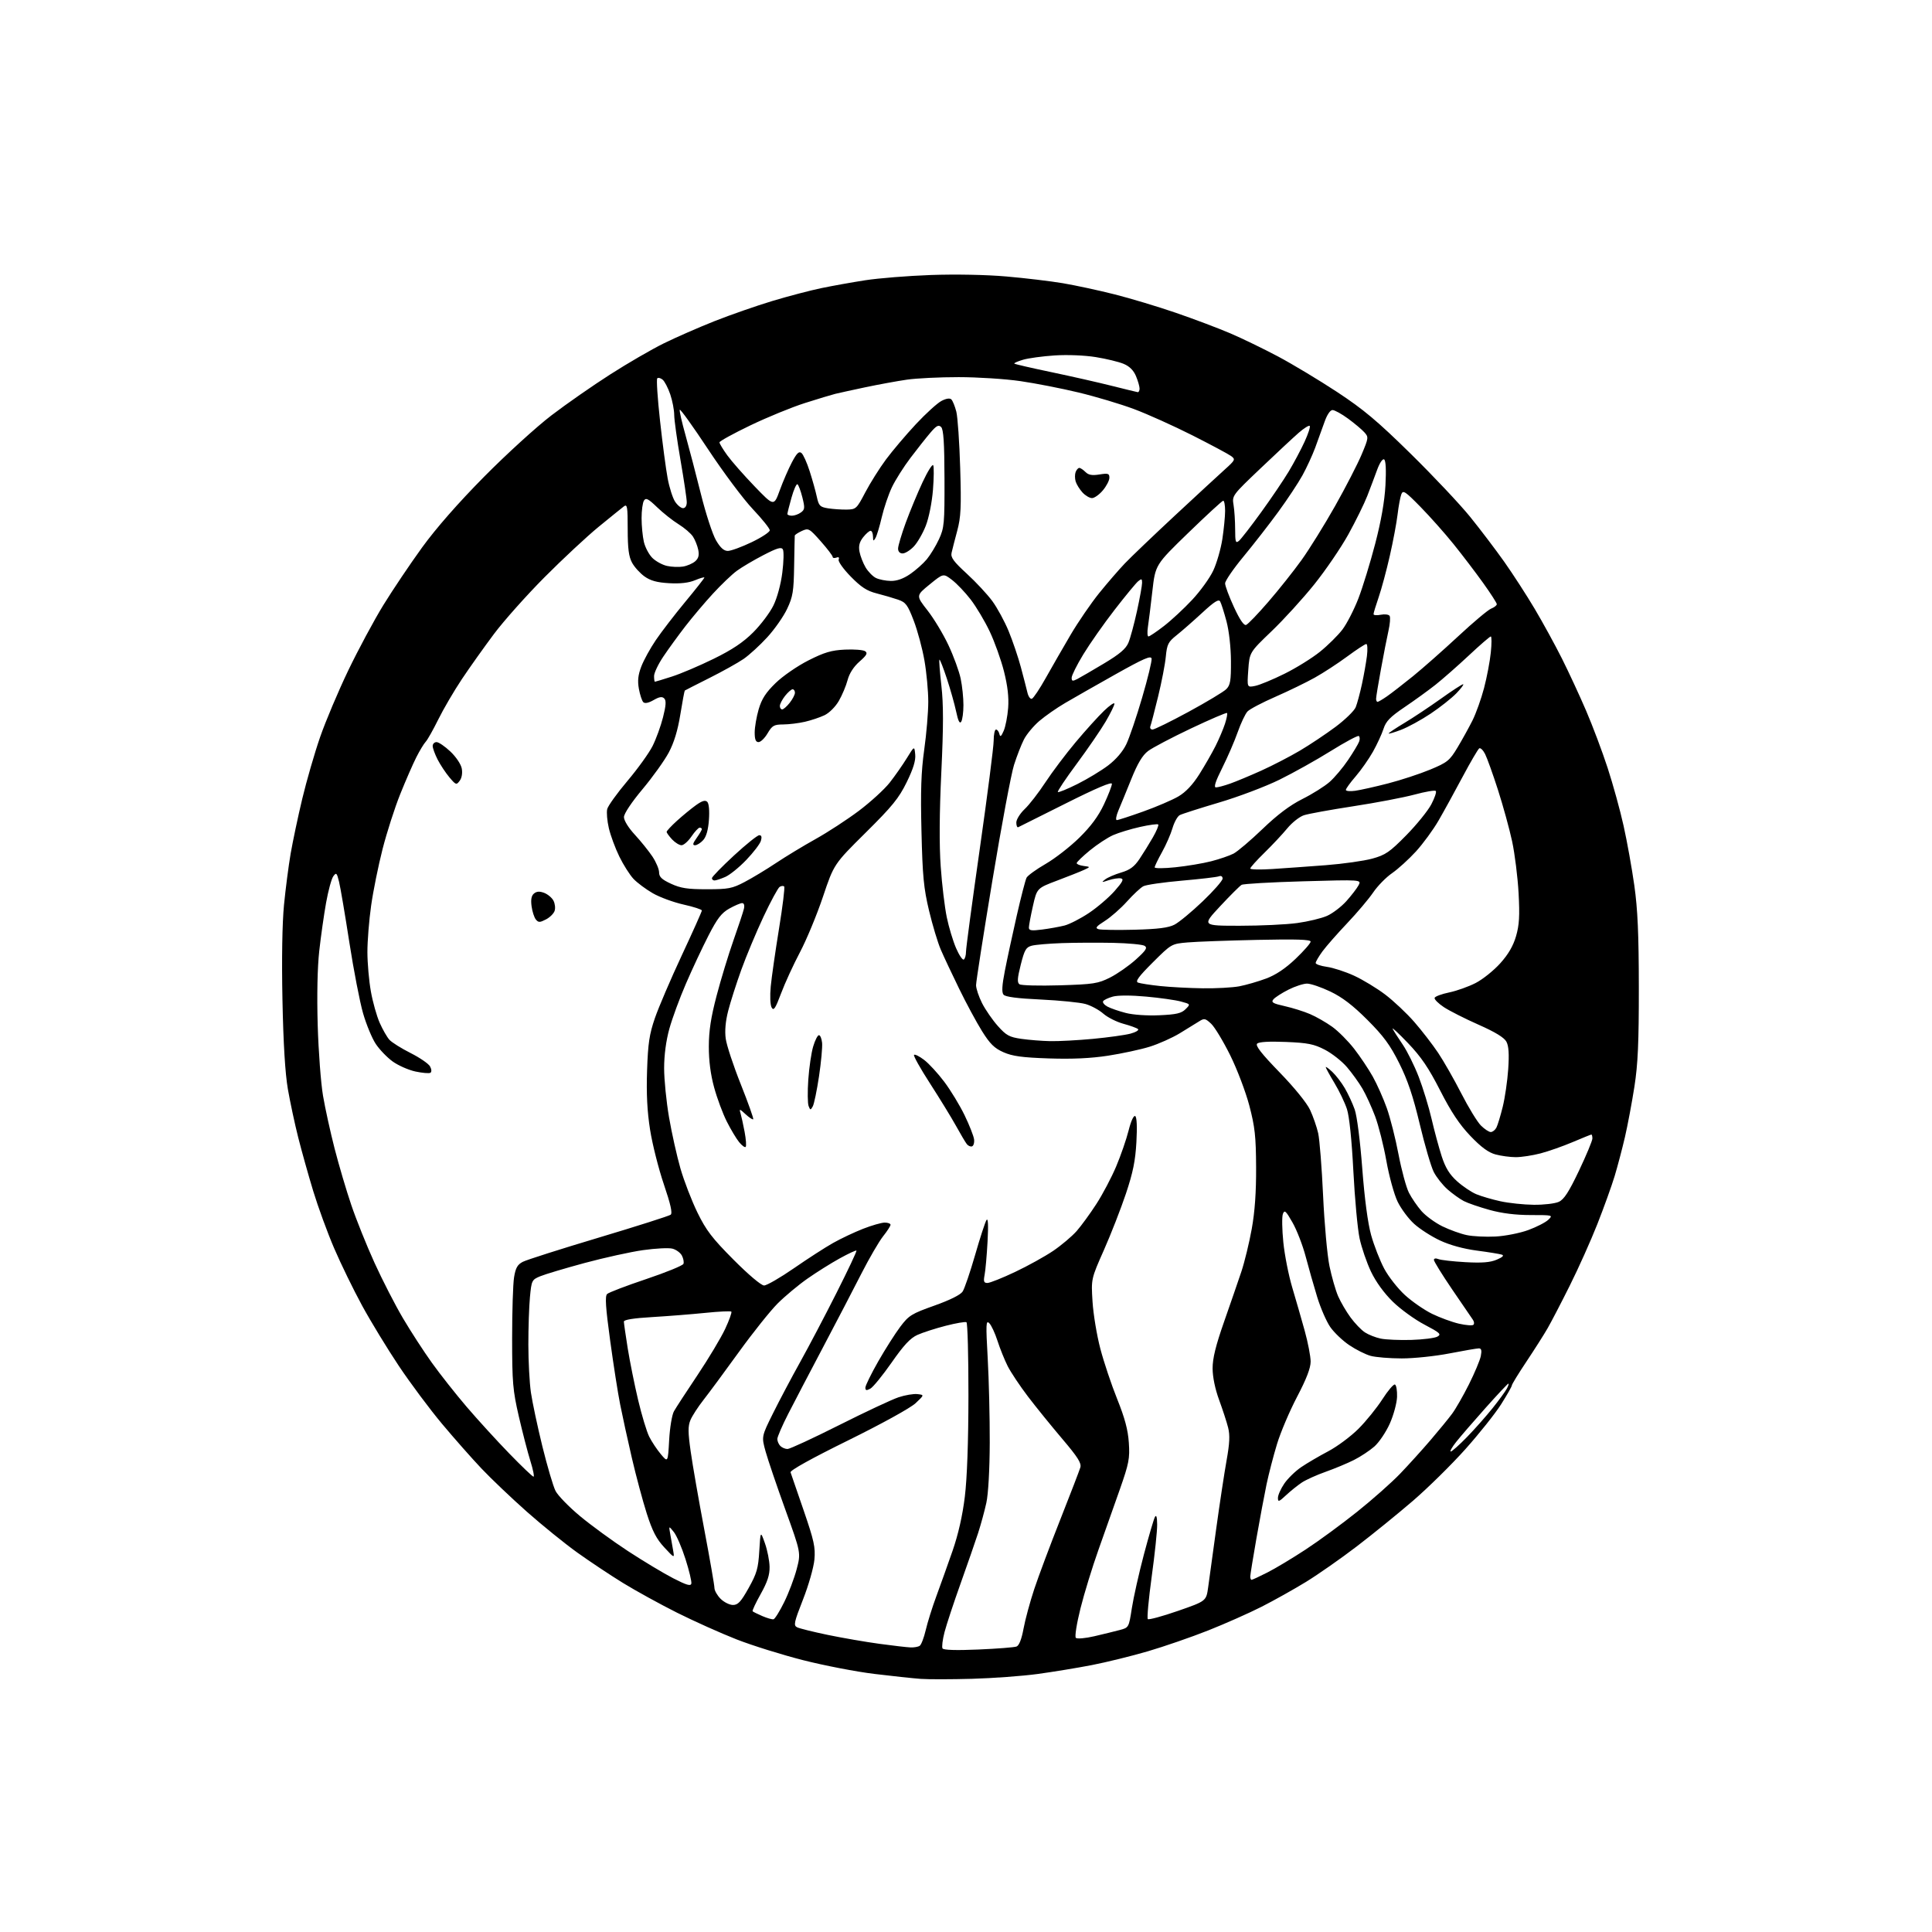 <?xml version="1.0" encoding="UTF-8" standalone="no"?>
<svg 
  version="1.1" 
  xmlns="http://www.w3.org/2000/svg" 
  xmlns:xlink="http://www.w3.org/1999/xlink" 
  xmlns:svg="http://www.w3.org/2000/svg"
  xmlns:rdf="http://www.w3.org/1999/02/22-rdf-syntax-ns#"
  xmlns:cc="http://creativecommons.org/ns#"
  xmlns:dc="http://purl.org/dc/elements/1.1/"
  viewBox="0 0 768 768"
  width="768"
  height="768"
>
<style>svg {background-color: white; }</style>"
<path stroke="none" fill="black" fill-rule="evenodd" d="M386.44,667.35C378.22,667.58 369.02,667.60 366.00,667.38C362.98,667.16 354.65,666.27 347.50,665.40C340.35,664.53 327.67,662.08 319.31,659.96C310.96,657.84 299.03,654.12 292.79,651.68C286.56,649.24 275.91,644.46 269.11,641.06C262.32,637.65 252.65,632.33 247.63,629.24C242.61,626.15 234.45,620.72 229.50,617.18C224.55,613.63 215.52,606.32 209.44,600.94C203.36,595.55 195.26,587.84 191.44,583.81C187.62,579.78 180.54,571.76 175.71,565.99C170.88,560.22 163.16,549.88 158.56,543.00C153.97,536.12 147.39,525.33 143.94,519.00C140.50,512.67 135.49,502.41 132.82,496.18C130.15,489.96 126.41,479.72 124.50,473.43C122.59,467.14 119.92,457.60 118.56,452.23C117.20,446.86 115.35,438.20 114.44,432.99C113.35,426.65 112.63,414.84 112.28,397.44C111.95,381.32 112.19,366.95 112.89,359.74C113.52,353.34 114.71,344.14 115.54,339.30C116.38,334.46 118.45,324.65 120.16,317.50C121.87,310.35 125.06,299.32 127.25,293.00C129.44,286.68 134.48,274.75 138.44,266.50C142.41,258.25 148.68,246.57 152.38,240.55C156.08,234.53 163.02,224.21 167.80,217.61C173.41,209.89 182.19,199.88 192.50,189.45C201.30,180.56 213.33,169.59 219.24,165.09C225.14,160.58 235.65,153.26 242.59,148.83C249.52,144.39 259.09,138.84 263.85,136.50C268.61,134.15 277.68,130.18 284.00,127.67C290.32,125.17 300.68,121.56 307.01,119.65C313.35,117.74 322.12,115.44 326.51,114.53C330.91,113.62 338.77,112.21 344.00,111.40C349.23,110.59 360.93,109.65 370.00,109.32C379.78,108.97 392.00,109.20 400.00,109.90C407.43,110.54 417.55,111.75 422.50,112.58C427.45,113.42 436.68,115.40 443.00,117.00C449.32,118.59 460.35,121.91 467.50,124.37C474.65,126.83 484.32,130.48 489.00,132.48C493.68,134.48 502.23,138.62 508.00,141.68C513.77,144.75 524.35,151.11 531.50,155.81C542.05,162.76 547.57,167.39 560.80,180.40C569.76,189.21 580.39,200.49 584.41,205.46C588.43,210.43 594.52,218.46 597.95,223.30C601.37,228.15 606.83,236.57 610.07,242.03C613.31,247.49 618.18,256.38 620.90,261.80C623.62,267.22 627.95,276.57 630.53,282.58C633.11,288.58 636.95,298.79 639.06,305.26C641.17,311.72 644.03,322.07 645.40,328.26C646.78,334.44 648.70,345.12 649.67,352.00C651.01,361.49 651.44,371.25 651.46,392.50C651.48,414.55 651.10,422.95 649.70,432.00C648.71,438.32 647.02,447.32 645.94,452.00C644.85,456.68 643.01,463.65 641.85,467.50C640.69,471.35 637.60,479.92 635.00,486.53C632.39,493.15 627.45,504.18 624.02,511.03C620.60,517.89 616.63,525.52 615.20,528.00C613.78,530.48 610.00,536.42 606.81,541.21C603.61,546.00 600.99,550.28 600.99,550.71C600.98,551.15 599.07,554.51 596.74,558.19C594.41,561.88 588.00,569.92 582.50,576.08C577.00,582.23 567.62,591.47 561.65,596.61C555.68,601.75 545.63,609.90 539.32,614.73C533.01,619.55 523.94,625.89 519.17,628.82C514.40,631.74 506.45,636.19 501.50,638.71C496.55,641.22 487.00,645.46 480.27,648.13C473.55,650.79 462.75,654.52 456.27,656.42C449.80,658.31 439.77,660.78 434.00,661.90C428.23,663.02 418.52,664.61 412.44,665.44C406.36,666.26 394.66,667.12 386.44,667.35zM388.90,655.71C396.38,655.39 403.21,654.86 404.09,654.52C405.11,654.13 406.10,651.60 406.87,647.42C407.53,643.85 409.44,636.78 411.12,631.71C412.80,626.65 417.47,614.17 421.50,604.00C425.52,593.83 429.10,584.52 429.45,583.33C429.95,581.62 428.44,579.24 422.29,572.00C418.01,566.96 411.87,559.39 408.65,555.17C405.44,550.95 401.79,545.48 400.54,543.00C399.30,540.52 397.49,536.02 396.52,533.00C395.55,529.98 394.09,526.83 393.26,526.00C391.93,524.67 391.86,526.22 392.63,540.00C393.11,548.52 393.47,563.60 393.44,573.50C393.40,584.25 392.86,593.87 392.09,597.39C391.38,600.63 389.91,606.03 388.82,609.39C387.73,612.75 384.59,621.77 381.86,629.44C379.12,637.10 376.24,645.82 375.46,648.81C374.68,651.81 374.33,654.72 374.67,655.28C375.08,655.93 380.12,656.09 388.90,655.71zM362.00,654.88C363.38,654.93 365.00,654.64 365.60,654.23C366.21,653.83 367.28,651.02 367.99,648.00C368.69,644.98 370.59,638.90 372.22,634.50C373.84,630.10 376.74,622.00 378.65,616.50C380.92,609.96 382.61,602.52 383.53,595.00C384.43,587.64 384.95,573.17 384.97,554.81C384.99,539.03 384.63,525.89 384.18,525.61C383.73,525.33 380.02,525.97 375.93,527.02C371.84,528.07 366.79,529.70 364.70,530.64C361.87,531.91 359.27,534.70 354.42,541.66C350.84,546.78 347.04,551.44 345.96,552.02C344.43,552.84 344.00,552.75 344.00,551.60C344.00,550.80 346.30,546.12 349.10,541.20C351.91,536.29 355.86,530.07 357.89,527.38C361.27,522.90 362.37,522.22 371.43,519.00C377.59,516.81 381.81,514.72 382.66,513.41C383.42,512.26 385.64,505.73 387.61,498.91C389.57,492.09 391.61,485.83 392.14,485.00C392.78,484.01 392.92,486.91 392.57,493.50C392.27,499.00 391.75,504.96 391.40,506.75C390.89,509.42 391.09,510.00 392.52,510.00C393.48,510.00 398.43,508.03 403.51,505.62C408.59,503.22 415.42,499.43 418.70,497.21C421.97,494.98 426.15,491.45 427.99,489.36C429.82,487.27 433.36,482.42 435.84,478.58C438.32,474.75 441.86,468.04 443.70,463.67C445.54,459.31 447.76,452.88 448.64,449.38C449.58,445.63 450.65,443.29 451.26,443.66C451.90,444.05 452.08,447.89 451.74,453.95C451.33,461.42 450.38,466.09 447.58,474.47C445.58,480.44 441.65,490.52 438.84,496.87C433.73,508.40 433.73,508.40 434.30,517.45C434.61,522.43 436.01,530.85 437.41,536.17C438.81,541.49 441.82,550.49 444.11,556.17C447.14,563.71 448.39,568.39 448.73,573.50C449.15,579.77 448.78,581.70 445.17,592.00C442.95,598.33 439.13,609.12 436.68,616.00C434.23,622.88 431.00,633.38 429.51,639.35C427.98,645.47 427.18,650.58 427.66,651.06C428.15,651.55 431.36,651.28 435.02,650.43C438.58,649.60 443.13,648.49 445.11,647.96C448.72,647.00 448.73,646.98 449.93,639.25C450.59,634.99 452.74,625.42 454.70,618.00C456.67,610.58 458.65,603.83 459.11,603.00C459.65,602.02 459.96,603.05 459.99,606.00C460.03,608.48 459.05,617.80 457.82,626.72C456.60,635.63 455.90,643.23 456.27,643.61C456.64,643.98 462.02,642.52 468.22,640.37C479.50,636.45 479.50,636.45 480.26,630.98C480.68,627.96 482.13,617.40 483.49,607.50C484.86,597.60 486.70,585.45 487.59,580.50C488.80,573.76 488.96,570.50 488.20,567.50C487.65,565.30 486.03,560.35 484.62,556.50C483.03,552.18 482.04,547.39 482.03,544.00C482.01,540.01 483.26,534.93 486.56,525.50C489.07,518.35 492.17,509.35 493.46,505.50C494.74,501.65 496.60,494.00 497.59,488.50C498.82,481.68 499.37,473.88 499.32,464.00C499.26,451.71 498.85,447.98 496.63,439.50C495.18,434.00 491.75,424.97 489.00,419.43C486.25,413.89 482.86,408.28 481.46,406.96C479.16,404.81 478.70,404.71 476.71,405.98C475.49,406.75 472.02,408.89 469.00,410.73C465.98,412.57 460.57,414.98 457.00,416.09C453.43,417.20 446.00,418.80 440.50,419.65C433.64,420.71 426.25,421.05 416.97,420.74C406.29,420.38 402.48,419.86 398.89,418.28C395.27,416.68 393.54,414.97 390.36,409.88C388.17,406.37 384.07,398.77 381.26,393.00C378.44,387.23 375.16,380.25 373.98,377.50C372.79,374.75 370.69,367.77 369.31,362.00C367.19,353.10 366.72,348.29 366.30,330.50C365.91,314.39 366.16,306.83 367.39,298.04C368.28,291.74 369.00,283.13 369.00,278.92C369.00,274.71 368.32,267.35 367.48,262.56C366.65,257.78 364.73,250.65 363.22,246.72C360.80,240.41 360.07,239.43 356.99,238.37C355.07,237.71 351.25,236.59 348.50,235.89C344.62,234.91 342.31,233.41 338.19,229.20C335.24,226.19 333.10,223.18 333.38,222.44C333.71,221.58 333.38,221.30 332.45,221.66C331.65,221.96 331.00,221.83 330.99,221.36C330.98,220.89 328.85,218.09 326.24,215.15C321.69,210.02 321.39,209.86 318.75,211.06C317.24,211.76 315.97,212.59 315.93,212.91C315.90,213.23 315.78,218.68 315.68,225.00C315.52,235.06 315.18,237.19 312.91,242.00C311.49,245.03 307.94,250.11 305.01,253.31C302.09,256.50 297.85,260.38 295.59,261.94C293.33,263.49 287.21,266.90 281.99,269.52C276.77,272.14 272.38,274.38 272.22,274.50C272.07,274.62 271.27,278.91 270.44,284.03C269.42,290.35 267.94,295.21 265.84,299.15C264.14,302.34 259.44,308.90 255.40,313.73C251.05,318.92 248.05,323.43 248.03,324.79C248.01,326.14 249.80,329.04 252.34,331.79C254.73,334.38 257.88,338.29 259.34,340.48C260.80,342.67 262.00,345.51 262.00,346.79C262.00,348.59 263.07,349.61 266.75,351.31C270.59,353.08 273.33,353.50 281.00,353.49C289.53,353.49 291.06,353.20 296.00,350.60C299.02,349.02 304.65,345.62 308.50,343.05C312.35,340.48 319.42,336.20 324.21,333.53C328.99,330.87 336.72,325.83 341.38,322.34C346.03,318.84 351.56,313.79 353.67,311.11C355.78,308.42 358.84,304.04 360.49,301.36C363.48,296.50 363.48,296.50 363.81,299.91C364.05,302.30 363.05,305.57 360.44,310.91C357.31,317.30 354.73,320.48 344.11,331.00C331.50,343.50 331.50,343.50 327.13,356.50C324.73,363.65 320.62,373.55 318.01,378.50C315.40,383.45 312.01,390.82 310.49,394.88C308.22,400.93 307.55,401.94 306.74,400.50C306.17,399.49 306.02,395.90 306.38,392.12C306.73,388.48 308.21,378.18 309.66,369.24C311.12,360.30 312.05,352.71 311.72,352.39C311.40,352.07 310.59,352.13 309.93,352.54C309.27,352.95 306.38,358.29 303.51,364.39C300.64,370.50 296.67,380.00 294.68,385.50C292.70,391.00 290.35,398.35 289.46,401.84C288.40,405.97 288.06,409.83 288.49,412.90C288.84,415.50 291.54,423.67 294.49,431.06C297.43,438.45 299.65,444.69 299.42,444.92C299.18,445.15 297.81,444.25 296.37,442.92C294.01,440.73 293.81,440.69 294.36,442.50C294.69,443.60 295.43,446.94 295.99,449.91C296.55,452.89 296.74,455.59 296.42,455.91C296.09,456.24 294.92,455.38 293.80,454.00C292.69,452.63 290.48,448.94 288.90,445.80C287.32,442.67 285.06,436.60 283.89,432.32C282.47,427.17 281.76,421.67 281.77,416.02C281.78,409.74 282.60,404.41 284.87,395.78C286.56,389.33 289.58,379.43 291.57,373.78C293.57,368.12 295.43,362.49 295.72,361.25C296.04,359.86 295.77,359.00 295.00,359.00C294.33,359.00 292.03,359.98 289.89,361.18C286.81,362.92 285.12,365.10 281.62,371.93C279.20,376.64 275.17,385.23 272.68,391.00C270.18,396.77 267.20,404.87 266.07,408.98C264.76,413.72 264.00,419.45 264.00,424.63C264.00,429.12 264.88,437.91 265.95,444.15C267.02,450.39 269.07,459.55 270.49,464.50C271.92,469.45 274.96,477.32 277.24,482.00C280.70,489.08 283.09,492.21 291.59,500.75C297.54,506.73 302.60,511.00 303.73,511.00C304.80,511.00 310.13,507.92 315.59,504.15C321.04,500.38 328.03,495.86 331.13,494.12C334.22,492.37 339.60,489.83 343.07,488.47C346.54,487.11 350.42,486.00 351.69,486.00C352.96,486.00 354.00,486.39 354.00,486.86C354.00,487.34 352.67,489.40 351.04,491.45C349.42,493.49 345.52,500.19 342.39,506.33C339.26,512.48 332.43,525.60 327.20,535.50C321.97,545.40 315.74,557.32 313.35,561.99C310.96,566.66 309.00,571.18 309.00,572.04C309.00,572.90 309.54,574.14 310.20,574.80C310.86,575.46 312.14,576.00 313.05,576.00C313.95,576.00 323.18,571.73 333.56,566.51C343.93,561.29 354.56,556.31 357.18,555.44C359.79,554.57 363.18,554.00 364.69,554.18C367.45,554.50 367.45,554.50 363.97,557.78C361.97,559.67 350.61,565.94 337.16,572.57C322.58,579.75 313.98,584.53 314.26,585.28C314.50,585.95 316.85,592.76 319.47,600.42C323.61,612.48 324.18,615.09 323.74,619.97C323.45,623.08 321.43,630.18 319.21,635.82C315.64,644.92 315.38,646.13 316.85,646.87C317.76,647.33 323.25,648.69 329.06,649.90C334.87,651.10 344.10,652.70 349.56,653.44C355.03,654.19 360.62,654.83 362.00,654.88zM307.50,643.68C308.05,643.54 309.96,640.47 311.74,636.85C313.53,633.22 315.75,627.34 316.69,623.77C318.39,617.29 318.39,617.29 312.21,600.17C308.81,590.76 305.28,580.36 304.36,577.07C302.69,571.07 302.69,571.07 307.30,561.79C309.84,556.68 314.67,547.55 318.04,541.50C321.41,535.45 327.92,523.08 332.50,514.00C337.08,504.93 340.66,497.33 340.46,497.13C340.26,496.93 337.26,498.32 333.80,500.23C330.33,502.14 324.56,505.76 320.97,508.28C317.38,510.79 312.04,515.25 309.11,518.17C306.19,521.10 299.24,529.80 293.68,537.50C288.12,545.20 281.80,553.75 279.64,556.50C277.48,559.25 275.15,562.85 274.46,564.50C273.46,566.92 273.47,569.35 274.56,577.00C275.29,582.23 277.72,596.14 279.95,607.93C282.18,619.72 284.00,630.20 284.00,631.23C284.00,632.25 285.10,634.20 286.45,635.55C287.80,636.90 290.02,638.00 291.37,638.00C293.36,638.00 294.54,636.73 297.59,631.27C300.85,625.45 301.42,623.45 301.83,616.52C302.31,608.50 302.31,608.50 304.08,613.50C305.05,616.25 305.88,620.45 305.92,622.84C305.98,626.06 305.07,628.84 302.39,633.64C300.40,637.19 298.95,640.29 299.18,640.51C299.41,640.74 301.15,641.60 303.05,642.42C304.95,643.24 306.95,643.81 307.50,643.68zM274.82,629.49C274.99,628.70 273.95,624.32 272.49,619.75C271.04,615.19 268.95,610.34 267.84,608.98C265.84,606.50 265.84,606.50 266.42,609.75C266.74,611.54 267.26,614.46 267.57,616.25C268.14,619.50 268.14,619.50 264.08,615.13C260.95,611.76 259.35,608.68 257.09,601.63C255.49,596.61 252.82,586.65 251.16,579.50C249.50,572.35 247.42,562.83 246.53,558.34C245.63,553.85 243.84,542.38 242.54,532.84C240.74,519.67 240.45,515.23 241.34,514.39C241.98,513.77 248.96,511.11 256.85,508.46C264.74,505.81 271.41,503.09 271.68,502.40C271.94,501.72 271.66,500.23 271.05,499.09C270.44,497.95 268.74,496.72 267.26,496.35C265.78,495.98 260.54,496.25 255.60,496.95C250.66,497.65 240.22,499.95 232.39,502.06C224.56,504.18 216.62,506.55 214.73,507.34C211.42,508.72 211.29,508.99 210.66,515.63C210.31,519.41 210.02,527.90 210.03,534.50C210.03,541.10 210.49,549.65 211.04,553.50C211.60,557.35 213.65,567.00 215.60,574.95C217.56,582.89 219.91,590.87 220.84,592.68C221.77,594.49 226.12,598.97 230.51,602.63C234.91,606.30 243.51,612.58 249.64,616.59C255.76,620.59 263.86,625.46 267.64,627.40C272.93,630.12 274.57,630.60 274.82,629.49zM497.53,628.00C497.82,628.00 500.63,626.70 503.78,625.10C506.93,623.51 513.77,619.40 519.00,615.97C524.23,612.55 533.45,605.78 539.50,600.94C545.55,596.11 553.23,589.30 556.57,585.82C559.90,582.35 565.33,576.35 568.63,572.50C571.93,568.65 575.80,563.92 577.22,562.00C578.65,560.08 581.66,554.82 583.92,550.32C586.17,545.82 588.30,540.76 588.64,539.07C589.08,536.83 588.88,536.00 587.88,536.00C587.12,536.00 581.87,536.90 576.21,538.00C570.56,539.10 562.01,540.00 557.21,539.99C552.42,539.99 546.85,539.53 544.82,538.97C542.80,538.41 538.99,536.50 536.36,534.72C533.72,532.95 530.32,529.70 528.79,527.50C527.27,525.30 524.92,519.90 523.58,515.50C522.23,511.10 520.18,503.87 519.01,499.43C517.84,495.00 515.49,488.93 513.79,485.96C511.13,481.29 510.61,480.83 509.96,482.58C509.55,483.69 509.63,488.73 510.14,493.79C510.64,498.84 512.24,506.92 513.67,511.74C515.11,516.56 517.35,524.33 518.64,529.00C519.94,533.67 520.99,539.18 521.00,541.23C521.00,543.82 519.34,548.14 515.60,555.27C512.63,560.94 509.04,569.38 507.63,574.04C506.21,578.69 504.35,585.88 503.48,590.00C502.62,594.12 500.81,603.79 499.46,611.47C498.11,619.16 497.00,626.02 497.00,626.72C497.00,627.43 497.24,628.00 497.53,628.00zM511.25,594.35C508.38,597.03 508.00,597.16 508.00,595.43C508.00,594.35 509.13,591.80 510.51,589.78C511.88,587.75 514.92,584.79 517.26,583.20C519.59,581.62 524.42,578.79 527.99,576.91C531.55,575.03 536.95,571.02 539.99,567.99C543.02,564.96 547.30,559.67 549.50,556.25C551.70,552.82 553.95,550.17 554.50,550.37C555.05,550.56 555.43,552.76 555.35,555.27C555.26,557.78 553.96,562.57 552.45,565.94C550.94,569.30 548.18,573.39 546.31,575.03C544.45,576.66 540.81,579.07 538.21,580.37C535.62,581.68 530.58,583.78 527.00,585.05C523.42,586.31 519.15,588.24 517.50,589.33C515.85,590.43 513.04,592.68 511.25,594.35zM212.08,587.00C212.47,587.00 211.91,584.19 210.83,580.75C209.76,577.31 207.69,569.33 206.23,563.00C203.85,552.66 203.58,549.53 203.58,532.00C203.58,521.27 203.92,510.36 204.35,507.74C204.96,503.99 205.70,502.69 207.83,501.59C209.33,500.81 222.91,496.49 238.02,491.97C253.14,487.44 266.00,483.35 266.60,482.87C267.38,482.26 266.58,478.68 263.88,470.75C261.78,464.56 259.32,454.83 258.42,449.11C257.27,441.82 256.91,434.81 257.22,425.61C257.58,414.76 258.12,411.16 260.33,404.72C261.80,400.45 266.60,389.24 271.00,379.81C275.40,370.39 279.00,362.34 279.00,361.94C279.00,361.53 275.74,360.47 271.75,359.58C267.76,358.69 262.25,356.67 259.50,355.08C256.75,353.50 253.29,350.92 251.81,349.35C250.34,347.78 247.81,343.80 246.20,340.50C244.58,337.20 242.71,332.13 242.03,329.23C241.35,326.34 241.06,322.90 241.38,321.61C241.71,320.31 245.33,315.28 249.43,310.42C253.53,305.57 258.02,299.32 259.41,296.55C260.81,293.77 262.67,288.64 263.56,285.14C264.76,280.41 264.88,278.48 264.04,277.64C263.20,276.80 262.11,276.97 259.80,278.30C257.80,279.45 256.34,279.74 255.72,279.12C255.19,278.59 254.41,276.22 253.97,273.85C253.39,270.65 253.63,268.36 254.92,264.97C255.88,262.45 258.48,257.72 260.70,254.45C262.92,251.18 268.17,244.35 272.37,239.28C276.57,234.22 280.00,229.85 280.00,229.59C280.00,229.32 278.33,229.80 276.29,230.65C273.80,231.69 270.43,232.08 266.02,231.83C261.18,231.56 258.60,230.85 256.21,229.15C254.43,227.88 252.19,225.42 251.25,223.67C249.94,221.26 249.53,218.06 249.52,210.33C249.52,201.41 249.34,200.29 248.01,201.29C247.18,201.92 242.68,205.57 238.00,209.39C233.32,213.22 223.65,222.24 216.49,229.43C209.34,236.62 200.28,246.78 196.37,252.00C192.46,257.23 186.70,265.32 183.58,270.00C180.46,274.68 176.25,281.88 174.22,286.00C172.18,290.12 169.94,294.11 169.22,294.86C168.51,295.61 166.83,298.38 165.49,301.03C164.15,303.67 161.27,310.26 159.10,315.67C156.92,321.08 153.77,330.90 152.08,337.50C150.39,344.10 148.34,354.23 147.53,360.00C146.71,365.77 146.04,374.10 146.05,378.50C146.06,382.90 146.68,389.93 147.43,394.11C148.17,398.30 149.75,403.91 150.93,406.58C152.11,409.24 153.85,412.28 154.79,413.32C155.73,414.37 159.52,416.74 163.21,418.60C166.90,420.46 170.39,422.86 170.96,423.93C171.58,425.09 171.63,426.11 171.09,426.45C170.58,426.76 167.90,426.53 165.13,425.94C162.37,425.34 158.29,423.54 156.07,421.94C153.85,420.33 150.83,417.19 149.36,414.96C147.88,412.73 145.62,407.27 144.33,402.81C143.04,398.36 140.59,385.67 138.87,374.61C137.16,363.55 135.32,352.71 134.78,350.53C133.90,346.93 133.68,346.72 132.49,348.34C131.77,349.33 130.49,354.04 129.63,358.82C128.78,363.59 127.55,372.22 126.91,377.98C126.18,384.49 125.95,395.68 126.29,407.48C126.60,417.94 127.55,430.60 128.41,435.61C129.26,440.62 131.34,450.07 133.02,456.61C134.70,463.15 137.68,473.23 139.64,479.00C141.59,484.77 145.75,495.12 148.88,502.00C152.01,508.88 157.09,518.77 160.18,524.00C163.26,529.23 168.43,537.19 171.67,541.71C174.90,546.23 181.12,554.10 185.48,559.21C189.85,564.32 197.46,572.66 202.40,577.75C207.33,582.84 211.69,587.00 212.08,587.00zM266.00,572.45C266.27,567.53 267.13,562.38 267.91,561.00C268.68,559.62 272.90,553.14 277.29,546.59C281.67,540.04 286.60,531.80 288.25,528.29C289.89,524.78 291.00,521.67 290.72,521.39C290.44,521.11 285.78,521.33 280.35,521.89C274.93,522.44 265.44,523.19 259.25,523.56C251.87,523.99 248.00,524.61 248.00,525.36C248.01,525.99 248.70,530.77 249.53,536.00C250.37,541.23 252.23,550.45 253.66,556.50C255.09,562.55 257.08,569.13 258.08,571.12C259.08,573.11 261.16,576.23 262.70,578.07C265.50,581.40 265.50,581.40 266.00,572.45zM576.70,577.00C577.17,577.00 580.08,574.41 583.15,571.25C586.23,568.09 590.80,562.92 593.33,559.76C595.85,556.61 598.40,553.12 598.99,552.01C599.59,550.91 599.86,550.00 599.61,550.00C599.36,550.00 595.27,554.36 590.52,559.68C585.77,565.01 580.52,571.08 578.86,573.18C577.19,575.28 576.22,577.00 576.70,577.00zM561.00,532.64C565.67,532.50 570.35,531.91 571.39,531.33C573.06,530.39 572.43,529.81 566.25,526.56C562.38,524.53 556.72,520.43 553.67,517.45C550.21,514.07 546.94,509.57 545.00,505.51C543.29,501.92 541.25,495.96 540.45,492.25C539.66,488.54 538.55,476.50 537.98,465.50C537.34,453.11 536.37,443.74 535.43,440.88C534.60,438.34 532.37,433.67 530.46,430.51C528.56,427.35 527.00,424.51 527.00,424.20C527.00,423.90 528.17,424.74 529.60,426.08C531.02,427.41 533.26,430.31 534.56,432.53C535.87,434.75 537.64,438.57 538.51,441.02C539.42,443.60 540.68,453.45 541.52,464.49C542.45,476.65 543.72,486.20 545.05,490.99C546.20,495.11 548.54,501.10 550.24,504.30C551.94,507.49 555.65,512.22 558.48,514.80C561.31,517.39 566.16,520.74 569.26,522.26C572.36,523.77 577.17,525.54 579.94,526.18C582.72,526.82 585.32,527.02 585.71,526.62C586.11,526.23 586.00,525.30 585.46,524.57C584.93,523.83 581.24,518.43 577.25,512.56C573.26,506.69 570.00,501.42 570.00,500.84C570.00,500.23 570.74,500.09 571.75,500.50C572.71,500.90 577.55,501.45 582.50,501.73C589.18,502.10 592.40,501.84 595.00,500.73C597.33,499.74 598.00,499.07 597.00,498.74C596.17,498.47 591.71,497.74 587.07,497.13C581.80,496.44 576.33,494.94 572.45,493.12C569.04,491.53 564.41,488.56 562.16,486.52C559.90,484.49 556.94,480.50 555.56,477.66C554.19,474.82 552.18,467.53 551.10,461.45C550.02,455.38 548.00,447.40 546.62,443.72C545.23,440.04 542.97,435.09 541.58,432.73C540.20,430.37 537.43,426.52 535.42,424.18C533.42,421.84 529.46,418.73 526.64,417.27C522.30,415.03 519.88,414.55 511.17,414.19C504.47,413.92 500.45,414.15 499.74,414.86C498.95,415.65 501.40,418.79 508.61,426.23C514.51,432.30 519.48,438.43 520.78,441.21C521.99,443.80 523.43,447.98 524.00,450.48C524.56,452.99 525.44,464.14 525.95,475.27C526.46,486.40 527.60,499.00 528.48,503.27C529.37,507.55 530.92,512.95 531.93,515.27C532.95,517.60 535.17,521.40 536.87,523.71C538.57,526.03 541.13,528.70 542.57,529.64C544.00,530.57 546.82,531.69 548.84,532.11C550.85,532.54 556.33,532.77 561.00,532.64zM594.50,491.54C598.35,491.34 604.20,490.18 607.50,488.97C610.80,487.76 614.39,485.92 615.47,484.88C617.41,483.03 617.29,483.00 608.45,483.00C602.48,483.00 596.99,482.32 592.11,480.96C588.06,479.84 583.47,478.26 581.89,477.44C580.32,476.63 577.42,474.55 575.45,472.83C573.49,471.10 571.01,467.97 569.94,465.88C568.87,463.78 566.37,455.24 564.38,446.90C561.72,435.73 559.56,429.33 556.20,422.62C552.59,415.39 549.96,411.82 543.55,405.41C537.77,399.63 533.58,396.43 528.84,394.16C525.20,392.42 521.03,391.00 519.57,391.00C518.12,391.00 514.78,392.09 512.15,393.42C509.53,394.75 506.84,396.48 506.20,397.26C505.21,398.45 505.97,398.90 510.68,399.95C513.80,400.65 518.34,402.07 520.77,403.12C523.20,404.16 527.15,406.42 529.56,408.15C531.97,409.88 535.89,413.81 538.29,416.90C540.69,419.98 544.03,424.98 545.72,428.00C547.41,431.02 549.91,436.65 551.28,440.50C552.65,444.35 554.75,452.63 555.94,458.91C557.14,465.18 559.00,472.03 560.07,474.13C561.14,476.23 563.39,479.51 565.07,481.43C566.76,483.35 570.49,486.07 573.36,487.48C576.24,488.88 580.60,490.46 583.05,490.97C585.50,491.49 590.65,491.74 594.50,491.54zM609.70,478.92C613.66,478.96 618.14,478.44 619.64,477.75C621.73,476.80 623.63,473.86 627.69,465.33C630.61,459.18 633.00,453.44 633.00,452.58C633.00,451.71 632.82,451.00 632.60,451.00C632.39,451.00 629.04,452.35 625.17,454.00C621.30,455.64 615.53,457.67 612.35,458.50C609.18,459.32 604.76,460.00 602.54,459.99C600.32,459.99 596.70,459.50 594.50,458.91C591.65,458.14 588.78,456.03 584.50,451.55C580.16,447.01 576.84,442.02 572.50,433.51C567.89,424.47 564.92,420.11 559.68,414.63C555.93,410.71 553.20,408.18 553.61,409.00C554.03,409.82 555.83,412.64 557.62,415.26C559.40,417.89 562.26,423.64 563.96,428.06C565.66,432.47 567.97,440.00 569.08,444.79C570.19,449.58 572.01,456.29 573.11,459.69C574.59,464.23 576.20,466.85 579.17,469.54C581.40,471.55 584.85,473.88 586.84,474.71C588.83,475.54 593.17,476.81 596.48,477.53C599.79,478.25 605.74,478.88 609.70,478.92zM386.40,455.69C385.80,455.90 384.85,455.49 384.31,454.78C383.76,454.08 381.82,450.80 380.00,447.50C378.17,444.20 373.54,436.65 369.71,430.71C365.87,424.78 363.01,419.66 363.34,419.33C363.67,418.99 365.48,419.89 367.36,421.33C369.24,422.76 372.85,426.68 375.37,430.04C377.90,433.41 381.53,439.38 383.44,443.33C385.35,447.27 387.04,451.58 387.21,452.91C387.37,454.23 387.01,455.48 386.40,455.69zM592.60,450.00C593.33,450.00 594.34,449.21 594.84,448.25C595.34,447.29 596.47,443.57 597.35,440.00C598.24,436.43 599.22,429.68 599.54,425.00C599.95,418.95 599.74,415.80 598.81,414.07C597.92,412.43 594.34,410.25 587.74,407.33C582.38,404.96 576.18,401.82 573.96,400.36C571.75,398.89 570.09,397.23 570.28,396.66C570.47,396.10 573.07,395.13 576.06,394.51C579.05,393.89 583.80,392.20 586.61,390.75C589.42,389.30 593.81,385.78 596.36,382.94C599.57,379.38 601.52,376.03 602.65,372.15C603.94,367.69 604.15,364.12 603.66,355.01C603.31,348.68 602.16,339.44 601.10,334.48C600.03,329.51 597.49,320.29 595.46,313.98C593.43,307.66 591.12,301.25 590.34,299.72C589.56,298.19 588.51,297.18 588.03,297.48C587.54,297.79 584.57,302.86 581.42,308.77C578.28,314.67 573.98,322.50 571.86,326.16C569.75,329.82 565.69,335.36 562.86,338.47C560.02,341.57 555.75,345.45 553.38,347.09C551.00,348.72 547.61,352.18 545.85,354.78C544.08,357.38 539.43,362.88 535.52,367.00C531.61,371.12 527.19,376.16 525.70,378.18C524.22,380.21 523.00,382.29 523.00,382.80C523.00,383.31 525.01,384.00 527.47,384.34C529.93,384.68 534.77,386.25 538.22,387.83C541.67,389.41 547.25,392.79 550.61,395.33C553.97,397.88 559.18,402.78 562.19,406.23C565.19,409.68 569.46,415.20 571.67,418.50C573.88,421.80 578.03,429.07 580.89,434.66C583.75,440.25 587.26,445.99 588.68,447.41C590.11,448.83 591.87,450.00 592.60,450.00zM323.09,439.81C322.21,441.37 322.08,441.36 321.43,439.66C321.04,438.65 320.98,433.92 321.31,429.16C321.64,424.40 322.51,418.48 323.25,416.00C323.98,413.52 325.02,411.50 325.54,411.50C326.07,411.50 326.63,412.88 326.80,414.56C326.96,416.25 326.41,422.24 325.57,427.87C324.72,433.50 323.61,438.88 323.09,439.81zM417.50,413.87C420.80,413.94 428.45,413.53 434.50,412.96C440.55,412.39 447.24,411.46 449.38,410.89C451.51,410.32 452.86,409.50 452.38,409.07C451.89,408.65 449.29,407.70 446.58,406.97C443.88,406.24 440.28,404.43 438.58,402.94C436.89,401.45 433.70,399.73 431.50,399.11C429.30,398.49 421.31,397.69 413.74,397.33C404.42,396.90 399.64,396.27 398.92,395.40C398.15,394.47 398.30,391.76 399.47,385.80C400.36,381.24 402.48,371.43 404.17,364.00C405.86,356.57 407.62,349.79 408.07,348.91C408.53,348.04 411.94,345.56 415.67,343.41C419.39,341.26 425.42,336.57 429.05,333.00C433.66,328.47 436.63,324.45 438.84,319.75C440.58,316.03 442.00,312.36 442.00,311.59C442.00,310.66 435.79,313.29 423.75,319.33C413.71,324.37 405.16,328.64 404.75,328.83C404.34,329.01 404.00,328.18 404.00,326.97C404.00,325.76 405.50,323.36 407.32,321.63C409.15,319.91 412.86,315.12 415.56,311.00C418.27,306.88 423.69,299.68 427.62,295.00C431.54,290.32 436.61,284.72 438.88,282.55C441.14,280.37 443.00,279.11 443.00,279.74C443.00,280.38 441.43,283.57 439.51,286.85C437.59,290.12 432.42,297.66 428.03,303.59C423.63,309.52 420.25,314.58 420.51,314.84C420.77,315.10 424.25,313.68 428.24,311.69C432.23,309.70 437.75,306.36 440.50,304.28C443.65,301.88 446.33,298.76 447.74,295.81C448.97,293.23 451.80,284.91 454.02,277.31C456.25,269.72 457.94,262.75 457.78,261.83C457.56,260.49 454.72,261.72 443.50,268.01C435.80,272.33 426.77,277.48 423.43,279.44C420.08,281.40 415.46,284.63 413.14,286.61C410.83,288.59 408.08,291.89 407.04,293.93C405.99,295.97 404.22,300.53 403.09,304.07C401.96,307.61 398.10,328.20 394.52,349.83C390.93,371.46 388.00,390.26 388.00,391.61C388.00,392.96 389.08,396.19 390.39,398.78C391.71,401.38 394.52,405.45 396.64,407.83C399.99,411.60 401.22,412.27 406.00,412.96C409.02,413.39 414.20,413.81 417.50,413.87zM460.87,403.58C467.62,403.28 469.63,402.81 471.26,401.18C473.29,399.16 473.29,399.16 469.39,398.11C467.25,397.53 461.04,396.65 455.59,396.16C449.63,395.61 444.37,395.61 442.38,396.16C440.56,396.66 438.82,397.48 438.51,397.99C438.20,398.49 438.97,399.46 440.22,400.14C441.47,400.82 444.75,401.95 447.50,402.66C450.42,403.42 455.99,403.80 460.87,403.58zM478.11,392.86C483.40,392.94 489.94,392.58 492.65,392.07C495.35,391.55 500.14,390.17 503.29,388.99C507.16,387.55 510.96,385.00 515.01,381.15C518.30,378.01 521.00,374.93 521.00,374.30C521.00,373.47 515.29,373.28 499.75,373.62C488.06,373.87 475.61,374.32 472.08,374.63C465.68,375.19 465.65,375.21 458.24,382.59C452.59,388.23 451.20,390.14 452.39,390.60C453.26,390.93 457.24,391.55 461.23,391.97C465.23,392.39 472.83,392.79 478.11,392.86zM421.26,391.68C434.72,391.27 436.48,390.99 441.26,388.59C444.14,387.14 448.75,383.93 451.50,381.45C455.58,377.77 456.22,376.76 455.00,375.98C454.18,375.46 448.55,374.93 442.50,374.80C436.45,374.68 427.29,374.72 422.14,374.90C416.99,375.08 411.59,375.54 410.14,375.93C407.86,376.53 407.26,377.56 405.76,383.51C404.40,388.91 404.30,390.59 405.26,391.26C405.94,391.74 413.14,391.92 421.26,391.68zM383.12,381.43C383.60,381.13 384.00,379.73 384.00,378.32C384.00,376.90 386.48,358.44 389.50,337.28C392.52,316.11 395.00,296.82 395.00,294.40C395.00,291.98 395.42,290.00 395.93,290.00C396.44,290.00 397.04,290.79 397.27,291.75C397.59,293.10 397.98,292.82 398.99,290.50C399.71,288.85 400.50,284.75 400.76,281.39C401.07,277.17 400.56,272.70 399.10,266.89C397.93,262.28 395.38,255.13 393.42,251.01C391.47,246.88 388.06,241.18 385.86,238.32C383.66,235.46 380.31,231.95 378.42,230.51C374.99,227.89 374.99,227.89 369.55,232.33C364.10,236.77 364.10,236.77 368.69,242.64C371.22,245.86 374.98,252.10 377.04,256.50C379.10,260.90 381.29,266.88 381.89,269.80C382.50,272.71 382.99,277.44 382.98,280.30C382.98,283.16 382.58,286.12 382.10,286.88C381.49,287.84 380.87,286.61 380.09,282.88C379.46,279.92 377.79,273.98 376.37,269.69C374.95,265.39 373.63,262.03 373.44,262.23C373.24,262.43 373.59,267.07 374.21,272.54C375.06,280.00 375.06,288.66 374.19,307.00C373.42,323.24 373.34,335.88 373.95,344.50C374.45,351.65 375.54,360.71 376.36,364.63C377.17,368.56 378.83,374.06 380.04,376.87C381.25,379.68 382.63,381.73 383.12,381.43zM414.25,369.51C417.14,369.14 421.15,368.42 423.16,367.91C425.17,367.39 429.54,365.15 432.88,362.92C436.21,360.70 440.80,356.76 443.07,354.19C446.31,350.52 446.84,349.43 445.56,349.17C444.65,348.99 442.47,349.32 440.70,349.90C437.88,350.85 437.71,350.81 439.32,349.58C440.32,348.81 443.18,347.58 445.69,346.84C449.15,345.82 450.89,344.54 452.94,341.50C454.42,339.30 456.82,335.42 458.28,332.88C459.74,330.34 460.70,328.03 460.41,327.74C460.12,327.46 456.88,327.89 453.19,328.72C449.51,329.54 444.70,331.00 442.50,331.97C440.30,332.94 436.14,335.67 433.25,338.04C430.36,340.41 428.00,342.69 428.00,343.11C428.00,343.53 429.24,344.03 430.75,344.23C433.50,344.59 433.50,344.59 431.00,345.76C429.62,346.41 424.83,348.31 420.35,350.00C412.20,353.07 412.20,353.07 410.60,360.16C409.72,364.06 409.00,367.91 409.00,368.72C409.00,369.91 409.99,370.06 414.25,369.51zM451.06,369.58C460.40,369.33 464.46,368.81 466.89,367.56C468.69,366.62 473.73,362.46 478.08,358.30C482.44,354.14 486.00,350.07 486.00,349.26C486.00,348.37 485.41,348.01 484.52,348.35C483.71,348.67 477.07,349.44 469.77,350.08C462.47,350.72 455.60,351.71 454.50,352.29C453.40,352.86 450.48,355.59 448.00,358.35C445.53,361.10 441.56,364.59 439.19,366.09C435.72,368.29 435.23,368.93 436.69,369.37C437.68,369.66 444.15,369.76 451.06,369.58zM492.83,368.00C501.09,368.00 511.38,367.52 515.68,366.92C519.98,366.33 525.30,365.05 527.50,364.08C529.70,363.11 533.15,360.49 535.17,358.25C537.18,356.01 539.38,353.16 540.04,351.93C541.25,349.67 541.25,349.67 518.05,350.33C505.29,350.69 494.27,351.32 493.55,351.74C492.83,352.16 488.99,355.99 485.02,360.25C477.80,368.00 477.80,368.00 492.83,368.00zM217.03,365.48C214.57,366.75 214.04,366.76 213.01,365.51C212.36,364.72 211.59,362.35 211.31,360.25C210.95,357.58 211.24,356.04 212.27,355.19C213.33,354.31 214.50,354.24 216.32,354.93C217.73,355.47 219.38,356.84 219.99,357.99C220.61,359.14 220.83,360.96 220.48,362.05C220.14,363.13 218.59,364.68 217.03,365.48zM284.03,350.00C283.46,350.00 283.00,349.59 283.00,349.08C283.00,348.58 286.94,344.53 291.75,340.09C296.56,335.65 301.09,332.01 301.82,332.01C302.72,332.00 302.92,332.71 302.46,334.25C302.09,335.49 299.47,338.91 296.64,341.86C293.82,344.81 290.05,347.85 288.28,348.61C286.51,349.37 284.60,350.00 284.03,350.00zM467.25,344.75C471.79,344.28 478.18,343.21 481.46,342.37C484.73,341.53 488.73,340.16 490.34,339.33C491.95,338.49 497.14,334.08 501.88,329.53C507.79,323.85 512.76,320.11 517.70,317.63C521.66,315.65 526.54,312.59 528.53,310.84C530.53,309.08 533.85,305.14 535.91,302.07C537.97,299.01 539.94,295.73 540.28,294.78C540.63,293.84 540.56,292.85 540.13,292.58C539.70,292.31 534.69,295.00 528.99,298.55C523.29,302.11 514.10,307.24 508.57,309.96C503.03,312.68 492.21,316.77 484.52,319.04C476.83,321.32 469.82,323.56 468.95,324.03C468.07,324.50 466.79,326.82 466.09,329.19C465.40,331.56 463.52,335.86 461.92,338.73C460.31,341.61 459.00,344.34 459.00,344.79C459.00,345.24 462.71,345.23 467.25,344.75zM505.75,345.45C510.56,345.14 520.12,344.45 526.99,343.93C533.86,343.40 542.19,342.22 545.49,341.32C550.77,339.86 552.41,338.74 559.00,332.04C563.12,327.85 567.61,322.31 568.96,319.75C570.31,317.18 571.12,314.78 570.75,314.42C570.39,314.05 566.58,314.70 562.29,315.86C558.01,317.01 547.08,319.10 538.00,320.49C528.92,321.89 520.07,323.49 518.33,324.07C516.58,324.64 513.60,326.99 511.70,329.30C509.80,331.61 505.71,335.97 502.62,338.99C499.53,342.01 497.00,344.83 497.00,345.25C497.00,345.67 500.94,345.76 505.75,345.45zM270.92,335.99C270.06,336.00 268.37,334.96 267.17,333.69C265.98,332.41 265.00,331.06 265.00,330.68C265.00,330.30 266.86,328.31 269.13,326.25C271.41,324.19 274.79,321.41 276.66,320.07C279.13,318.31 280.35,317.95 281.15,318.75C281.81,319.41 282.08,322.24 281.81,325.89C281.53,329.87 280.75,332.62 279.53,333.96C278.52,335.08 277.05,336.00 276.28,336.00C275.21,336.00 275.37,335.29 276.93,333.10C278.07,331.50 279.00,329.92 279.00,329.60C279.00,329.27 278.61,329.00 278.13,329.00C277.65,329.00 276.19,330.57 274.88,332.49C273.57,334.41 271.79,335.99 270.92,335.99zM443.95,326.00C444.48,326.00 449.22,324.46 454.48,322.58C459.74,320.70 466.01,318.01 468.42,316.60C471.36,314.88 474.10,311.97 476.76,307.77C478.93,304.32 481.84,299.25 483.22,296.50C484.60,293.75 486.28,289.78 486.96,287.68C487.64,285.58 488.00,283.67 487.76,283.43C487.52,283.18 481.06,285.96 473.41,289.58C465.76,293.21 458.09,297.24 456.37,298.55C454.15,300.23 452.22,303.45 449.70,309.71C447.75,314.54 445.44,320.19 444.56,322.25C443.69,324.31 443.41,326.00 443.95,326.00zM538.75,314.34C540.81,314.05 546.68,312.74 551.78,311.42C556.89,310.10 564.42,307.63 568.51,305.93C575.36,303.08 576.23,302.38 579.37,297.17C581.24,294.05 583.93,289.19 585.34,286.38C586.75,283.56 588.82,277.76 589.94,273.49C591.06,269.22 592.27,262.87 592.62,259.37C592.98,255.86 592.98,253.00 592.62,253.00C592.25,253.00 588.31,256.40 583.87,260.57C579.42,264.73 573.46,269.96 570.64,272.20C567.81,274.44 562.28,278.44 558.34,281.10C552.61,284.98 550.93,286.70 549.97,289.72C549.30,291.80 547.41,295.89 545.77,298.82C544.12,301.75 541.02,306.16 538.89,308.63C536.75,311.10 535.00,313.52 535.00,314.00C535.00,314.48 536.69,314.64 538.75,314.34zM483.36,313.00C484.13,313.00 486.66,312.33 488.99,311.50C491.33,310.68 496.90,308.35 501.37,306.34C505.84,304.32 512.74,300.75 516.70,298.41C520.66,296.07 527.04,291.81 530.88,288.95C534.72,286.08 538.34,282.56 538.92,281.12C539.50,279.68 540.61,275.57 541.38,272.00C542.16,268.43 543.05,263.36 543.38,260.75C543.70,258.14 543.58,256.00 543.12,256.00C542.65,256.00 539.25,258.23 535.55,260.96C531.86,263.69 526.06,267.47 522.66,269.37C519.27,271.27 512.22,274.69 507.00,276.98C501.77,279.26 496.78,281.89 495.90,282.82C495.03,283.74 493.28,287.43 492.02,291.00C490.77,294.57 487.99,300.99 485.86,305.25C483.15,310.65 482.40,313.00 483.36,313.00zM182.74,310.36C181.43,312.13 181.23,312.06 178.63,308.98C177.13,307.19 175.03,304.01 173.95,301.91C172.88,299.80 172.00,297.39 172.00,296.54C172.00,295.69 172.69,295.00 173.54,295.00C174.39,295.00 176.86,296.69 179.04,298.75C181.28,300.87 183.25,303.80 183.56,305.50C183.90,307.31 183.58,309.24 182.74,310.36zM301.53,295.00C300.42,295.00 300.00,293.95 300.00,291.18C300.00,289.08 300.72,284.92 301.59,281.93C302.81,277.80 304.42,275.31 308.34,271.50C311.20,268.72 317.00,264.73 321.36,262.52C327.71,259.31 330.48,258.49 335.86,258.23C339.51,258.06 343.13,258.34 343.90,258.86C345.01,259.61 344.55,260.46 341.66,262.99C339.34,265.03 337.63,267.68 336.93,270.34C336.33,272.63 334.76,276.35 333.45,278.62C332.10,280.96 329.63,283.42 327.74,284.32C325.91,285.19 322.41,286.36 319.96,286.92C317.51,287.49 313.63,287.96 311.35,287.98C307.68,288.00 306.96,288.40 305.13,291.50C304.00,293.43 302.38,295.00 301.53,295.00zM556.93,290.12C554.22,291.15 552.00,291.80 552.00,291.57C552.00,291.34 554.81,289.46 558.25,287.40C561.69,285.34 568.17,281.03 572.66,277.83C577.14,274.62 581.17,272.00 581.60,272.00C582.04,272.00 580.84,273.61 578.95,275.58C577.05,277.54 572.43,281.20 568.68,283.70C564.93,286.20 559.65,289.09 556.93,290.12zM458.15,290.00C458.90,290.00 465.36,286.82 472.51,282.94C479.65,279.06 486.37,275.02 487.43,273.98C489.07,272.37 489.36,270.68 489.32,262.79C489.29,257.29 488.57,250.85 487.55,247.00C486.60,243.43 485.47,239.87 485.04,239.11C484.45,238.05 482.71,239.14 477.88,243.61C474.37,246.85 469.80,250.85 467.73,252.50C464.38,255.16 463.90,256.12 463.43,261.00C463.15,264.02 461.76,271.19 460.36,276.91C458.96,282.64 457.58,287.93 457.30,288.66C457.02,289.40 457.40,290.00 458.15,290.00zM310.93,282.00C311.44,282.00 312.79,280.81 313.93,279.37C315.07,277.92 316.00,276.12 316.00,275.37C316.00,274.61 315.58,274.00 315.07,274.00C314.56,274.00 313.21,275.19 312.07,276.63C310.93,278.08 310.00,279.88 310.00,280.63C310.00,281.39 310.42,282.00 310.93,282.00zM547.60,279.00C547.92,279.00 549.61,278.01 551.35,276.80C553.08,275.60 557.72,272.00 561.66,268.82C565.59,265.63 573.69,258.48 579.66,252.93C585.62,247.38 591.51,242.43 592.75,241.94C593.99,241.45 595.00,240.66 595.00,240.17C595.00,239.69 592.54,235.87 589.54,231.69C586.54,227.50 581.26,220.57 577.81,216.29C574.36,212.00 568.44,205.35 564.67,201.50C558.54,195.25 557.72,194.72 557.04,196.50C556.62,197.60 555.95,201.20 555.56,204.50C555.17,207.80 553.78,215.22 552.46,221.00C551.15,226.78 549.16,234.16 548.04,237.41C546.92,240.66 546.00,243.68 546.00,244.13C546.00,244.58 547.30,244.69 548.88,244.37C550.46,244.06 552.05,244.26 552.40,244.83C552.75,245.40 552.55,248.04 551.95,250.68C551.35,253.33 550.00,260.23 548.95,266.00C547.89,271.77 547.02,277.06 547.02,277.75C547.01,278.44 547.27,279.00 547.60,279.00zM410.18,277.77C410.79,277.57 413.30,273.82 415.74,269.45C418.19,265.08 422.64,257.35 425.62,252.28C428.61,247.21 433.70,239.79 436.93,235.78C440.17,231.78 444.77,226.45 447.16,223.95C449.55,221.45 458.49,212.90 467.03,204.95C475.58,197.00 484.53,188.74 486.92,186.59C491.04,182.88 491.17,182.60 489.38,181.28C488.35,180.52 481.43,176.82 474.00,173.06C466.57,169.31 456.10,164.59 450.73,162.59C445.36,160.59 435.46,157.63 428.73,156.02C422.00,154.40 411.60,152.37 405.61,151.50C399.62,150.63 388.60,149.92 381.11,149.92C373.62,149.91 364.35,150.37 360.50,150.92C356.65,151.48 349.23,152.84 344.00,153.94C338.77,155.05 333.38,156.23 332.00,156.57C330.62,156.91 325.23,158.54 320.00,160.20C314.77,161.86 304.99,165.87 298.25,169.11C291.51,172.35 286.00,175.38 286.00,175.85C286.00,176.32 287.40,178.64 289.12,181.01C290.83,183.37 295.70,188.91 299.94,193.31C307.64,201.31 307.64,201.31 309.97,194.90C311.25,191.38 313.43,186.37 314.80,183.76C316.73,180.12 317.61,179.26 318.60,180.08C319.31,180.67 320.78,183.93 321.86,187.33C322.95,190.72 324.23,195.29 324.70,197.49C325.48,201.06 325.94,201.54 329.13,202.06C331.09,202.37 334.42,202.60 336.55,202.57C340.28,202.50 340.53,202.28 343.96,195.73C345.91,192.01 349.61,186.13 352.18,182.66C354.76,179.19 360.11,172.87 364.08,168.62C368.04,164.38 372.63,160.21 374.26,159.37C376.16,158.38 377.58,158.18 378.19,158.79C378.72,159.32 379.60,161.50 380.15,163.63C380.69,165.76 381.39,175.82 381.69,186.00C382.16,201.64 381.98,205.50 380.51,211.00C379.55,214.57 378.54,218.52 378.26,219.77C377.86,221.59 379.07,223.24 384.32,228.05C387.93,231.36 392.49,236.26 394.46,238.94C396.43,241.63 399.35,247.00 400.95,250.88C402.55,254.77 404.74,261.22 405.81,265.22C406.88,269.22 408.05,273.77 408.42,275.32C408.78,276.87 409.57,277.98 410.18,277.77zM498.93,272.66C500.71,272.31 505.95,270.14 510.59,267.84C515.22,265.55 521.58,261.60 524.71,259.08C527.85,256.55 531.85,252.59 533.62,250.28C535.38,247.96 538.24,242.40 539.98,237.91C541.71,233.42 544.72,223.61 546.67,216.12C549.02,207.12 550.40,199.24 550.74,192.89C551.07,186.75 550.88,183.04 550.21,182.63C549.61,182.26 548.44,184.00 547.44,186.74C546.49,189.36 544.71,194.06 543.50,197.18C542.28,200.30 538.89,207.18 535.97,212.47C533.04,217.75 526.96,226.67 522.45,232.29C517.95,237.90 510.31,246.29 505.48,250.91C496.71,259.32 496.71,259.32 496.21,266.32C495.71,273.31 495.71,273.31 498.93,272.66zM260.33,271.00C260.52,271.00 263.56,270.08 267.08,268.95C270.61,267.82 278.09,264.64 283.70,261.88C291.07,258.27 295.44,255.34 299.41,251.37C302.44,248.34 306.06,243.53 307.45,240.68C308.94,237.65 310.40,232.24 310.98,227.64C311.53,223.32 311.63,219.17 311.21,218.42C310.61,217.34 308.99,217.81 303.48,220.66C299.64,222.65 294.89,225.45 292.93,226.89C290.96,228.32 286.67,232.43 283.39,236.00C280.10,239.57 275.16,245.43 272.40,249.00C269.64,252.57 265.72,257.97 263.69,260.99C261.66,264.00 260.00,267.49 260.00,268.74C260.00,269.98 260.15,271.00 260.33,271.00zM428.25,269.91C429.49,269.27 434.26,266.49 438.86,263.74C445.09,260.01 447.56,257.91 448.57,255.48C449.32,253.69 450.85,248.03 451.97,242.91C453.09,237.78 454.00,232.73 454.00,231.67C454.00,230.04 453.77,229.95 452.42,231.07C451.55,231.79 447.33,236.91 443.05,242.44C438.76,247.97 433.18,255.93 430.63,260.13C428.08,264.32 426.00,268.50 426.00,269.41C426.00,270.81 426.35,270.89 428.25,269.91zM456.53,253.00C456.96,253.00 459.72,251.15 462.65,248.88C465.59,246.62 470.64,241.93 473.88,238.46C477.13,235.00 480.90,229.77 482.28,226.83C483.66,223.90 485.29,218.26 485.90,214.31C486.50,210.35 487.00,205.29 487.00,203.06C487.00,200.83 486.66,199.02 486.25,199.04C485.84,199.06 479.60,204.80 472.39,211.79C459.28,224.50 459.28,224.50 458.08,235.00C457.42,240.78 456.63,247.19 456.31,249.25C456.00,251.31 456.10,253.00 456.53,253.00zM495.36,248.41C496.10,248.13 500.08,243.99 504.21,239.20C508.35,234.42 514.29,226.94 517.41,222.59C520.53,218.24 526.52,208.59 530.72,201.15C534.92,193.70 539.66,184.51 541.25,180.72C544.06,174.04 544.09,173.76 542.34,171.83C541.35,170.73 538.44,168.29 535.88,166.41C533.33,164.54 530.54,163.00 529.70,163.00C528.77,163.00 527.51,164.87 526.51,167.75C525.59,170.36 523.92,174.97 522.80,178.00C521.67,181.03 519.40,185.95 517.75,188.95C516.10,191.95 511.78,198.48 508.15,203.45C504.52,208.43 498.27,216.45 494.27,221.29C490.27,226.12 487.00,230.90 487.00,231.90C487.00,232.90 488.58,237.14 490.51,241.32C492.86,246.40 494.47,248.76 495.36,248.41zM354.10,230.93C356.46,230.98 359.08,230.06 361.73,228.25C363.95,226.74 366.96,224.07 368.41,222.33C369.85,220.59 372.04,216.99 373.27,214.33C375.34,209.85 375.50,208.11 375.45,190.25C375.41,176.00 375.06,170.67 374.11,169.75C373.09,168.75 372.25,169.19 369.85,172.00C368.20,173.93 364.64,178.43 361.94,182.00C359.23,185.57 355.90,190.85 354.54,193.71C353.18,196.58 351.37,201.92 350.52,205.57C349.67,209.23 348.55,212.95 348.02,213.86C347.20,215.26 347.06,215.16 347.03,213.25C347.01,212.01 346.58,211.00 346.07,211.00C345.56,211.00 344.23,212.16 343.11,213.58C341.63,215.47 341.24,217.02 341.67,219.33C342.00,221.07 343.10,223.89 344.11,225.59C345.13,227.29 346.98,229.17 348.23,229.77C349.48,230.37 352.12,230.90 354.10,230.93zM271.50,225.22C273.15,224.95 275.32,224.01 276.33,223.14C277.66,221.98 278.00,220.74 277.57,218.58C277.24,216.94 276.29,214.57 275.46,213.30C274.63,212.03 272.05,209.82 269.72,208.38C267.40,206.95 263.57,203.91 261.21,201.64C257.67,198.23 256.76,197.77 255.98,199.00C255.46,199.83 255.03,202.97 255.04,206.00C255.04,209.03 255.46,213.26 255.95,215.41C256.45,217.56 257.96,220.41 259.30,221.76C260.65,223.10 263.27,224.54 265.12,224.96C266.98,225.38 269.85,225.49 271.50,225.22zM358.81,220.00C357.69,220.00 357.00,219.27 357.00,218.07C357.00,217.01 358.37,212.39 360.04,207.82C361.72,203.24 364.72,196.00 366.72,191.72C368.71,187.44 370.62,184.39 370.96,184.93C371.29,185.48 371.25,189.88 370.87,194.71C370.46,199.77 369.25,205.84 368.01,209.00C366.83,212.03 364.68,215.74 363.24,217.25C361.80,218.76 359.81,220.00 358.81,220.00zM289.32,219.00C290.55,219.00 294.81,217.44 298.78,215.54C302.75,213.64 306.00,211.50 306.00,210.79C305.99,210.08 302.96,206.30 299.25,202.38C295.54,198.47 287.55,187.78 281.50,178.63C275.45,169.48 270.37,162.40 270.20,162.89C270.04,163.38 271.08,167.95 272.52,173.06C273.95,178.16 276.70,188.67 278.63,196.42C280.55,204.16 283.25,212.41 284.61,214.75C286.35,217.74 287.74,219.00 289.32,219.00zM492.50,215.00C493.33,214.31 497.30,209.19 501.33,203.62C505.36,198.06 510.31,190.74 512.33,187.36C514.35,183.99 517.18,178.67 518.61,175.55C520.04,172.43 520.95,169.62 520.64,169.30C520.32,168.99 518.36,170.21 516.28,172.02C514.20,173.83 507.38,180.19 501.12,186.15C489.83,196.90 489.74,197.01 490.36,200.74C490.70,202.81 490.98,207.14 490.99,210.37C491.00,215.49 491.19,216.08 492.50,215.00zM314.81,205.00C315.80,205.00 317.41,204.42 318.38,203.71C319.94,202.57 320.00,201.90 318.95,197.70C318.29,195.09 317.42,192.76 317.00,192.50C316.59,192.25 315.52,194.65 314.63,197.83C313.73,201.02 313.00,203.94 313.00,204.32C313.00,204.69 313.81,205.00 314.81,205.00zM271.52,202.00C272.41,202.00 273.00,201.06 273.00,199.65C273.00,198.36 271.88,190.82 270.51,182.90C269.14,174.98 268.01,166.89 268.01,164.93C268.00,162.96 267.29,159.28 266.43,156.74C265.56,154.20 264.20,151.58 263.40,150.92C262.60,150.26 261.64,150.02 261.27,150.40C260.89,150.77 261.39,158.39 262.38,167.33C263.36,176.27 264.72,186.56 265.41,190.20C266.09,193.84 267.42,197.99 268.35,199.41C269.28,200.83 270.71,202.00 271.52,202.00zM434.09,198.00C433.13,198.00 431.42,196.99 430.29,195.75C429.16,194.51 427.94,192.55 427.59,191.39C427.24,190.23 427.24,188.54 427.58,187.64C427.93,186.74 428.58,186.00 429.04,186.00C429.49,186.00 430.59,186.73 431.48,187.62C432.68,188.83 434.11,189.08 437.05,188.61C440.51,188.06 441.00,188.22 441.00,189.91C441.00,190.98 439.83,193.23 438.41,194.92C436.99,196.62 435.04,198.00 434.09,198.00zM452.25,155.89C452.66,155.95 453.00,155.31 453.00,154.47C453.00,153.63 452.36,151.39 451.57,149.51C450.61,147.21 448.99,145.60 446.65,144.63C444.74,143.83 439.75,142.62 435.58,141.95C431.17,141.24 424.32,140.96 419.24,141.29C414.43,141.61 408.77,142.38 406.66,143.01C404.54,143.63 402.99,144.32 403.21,144.54C403.42,144.76 410.10,146.30 418.05,147.96C426.00,149.63 436.77,152.07 442.00,153.39C447.23,154.70 451.84,155.83 452.25,155.89z" />

</svg>